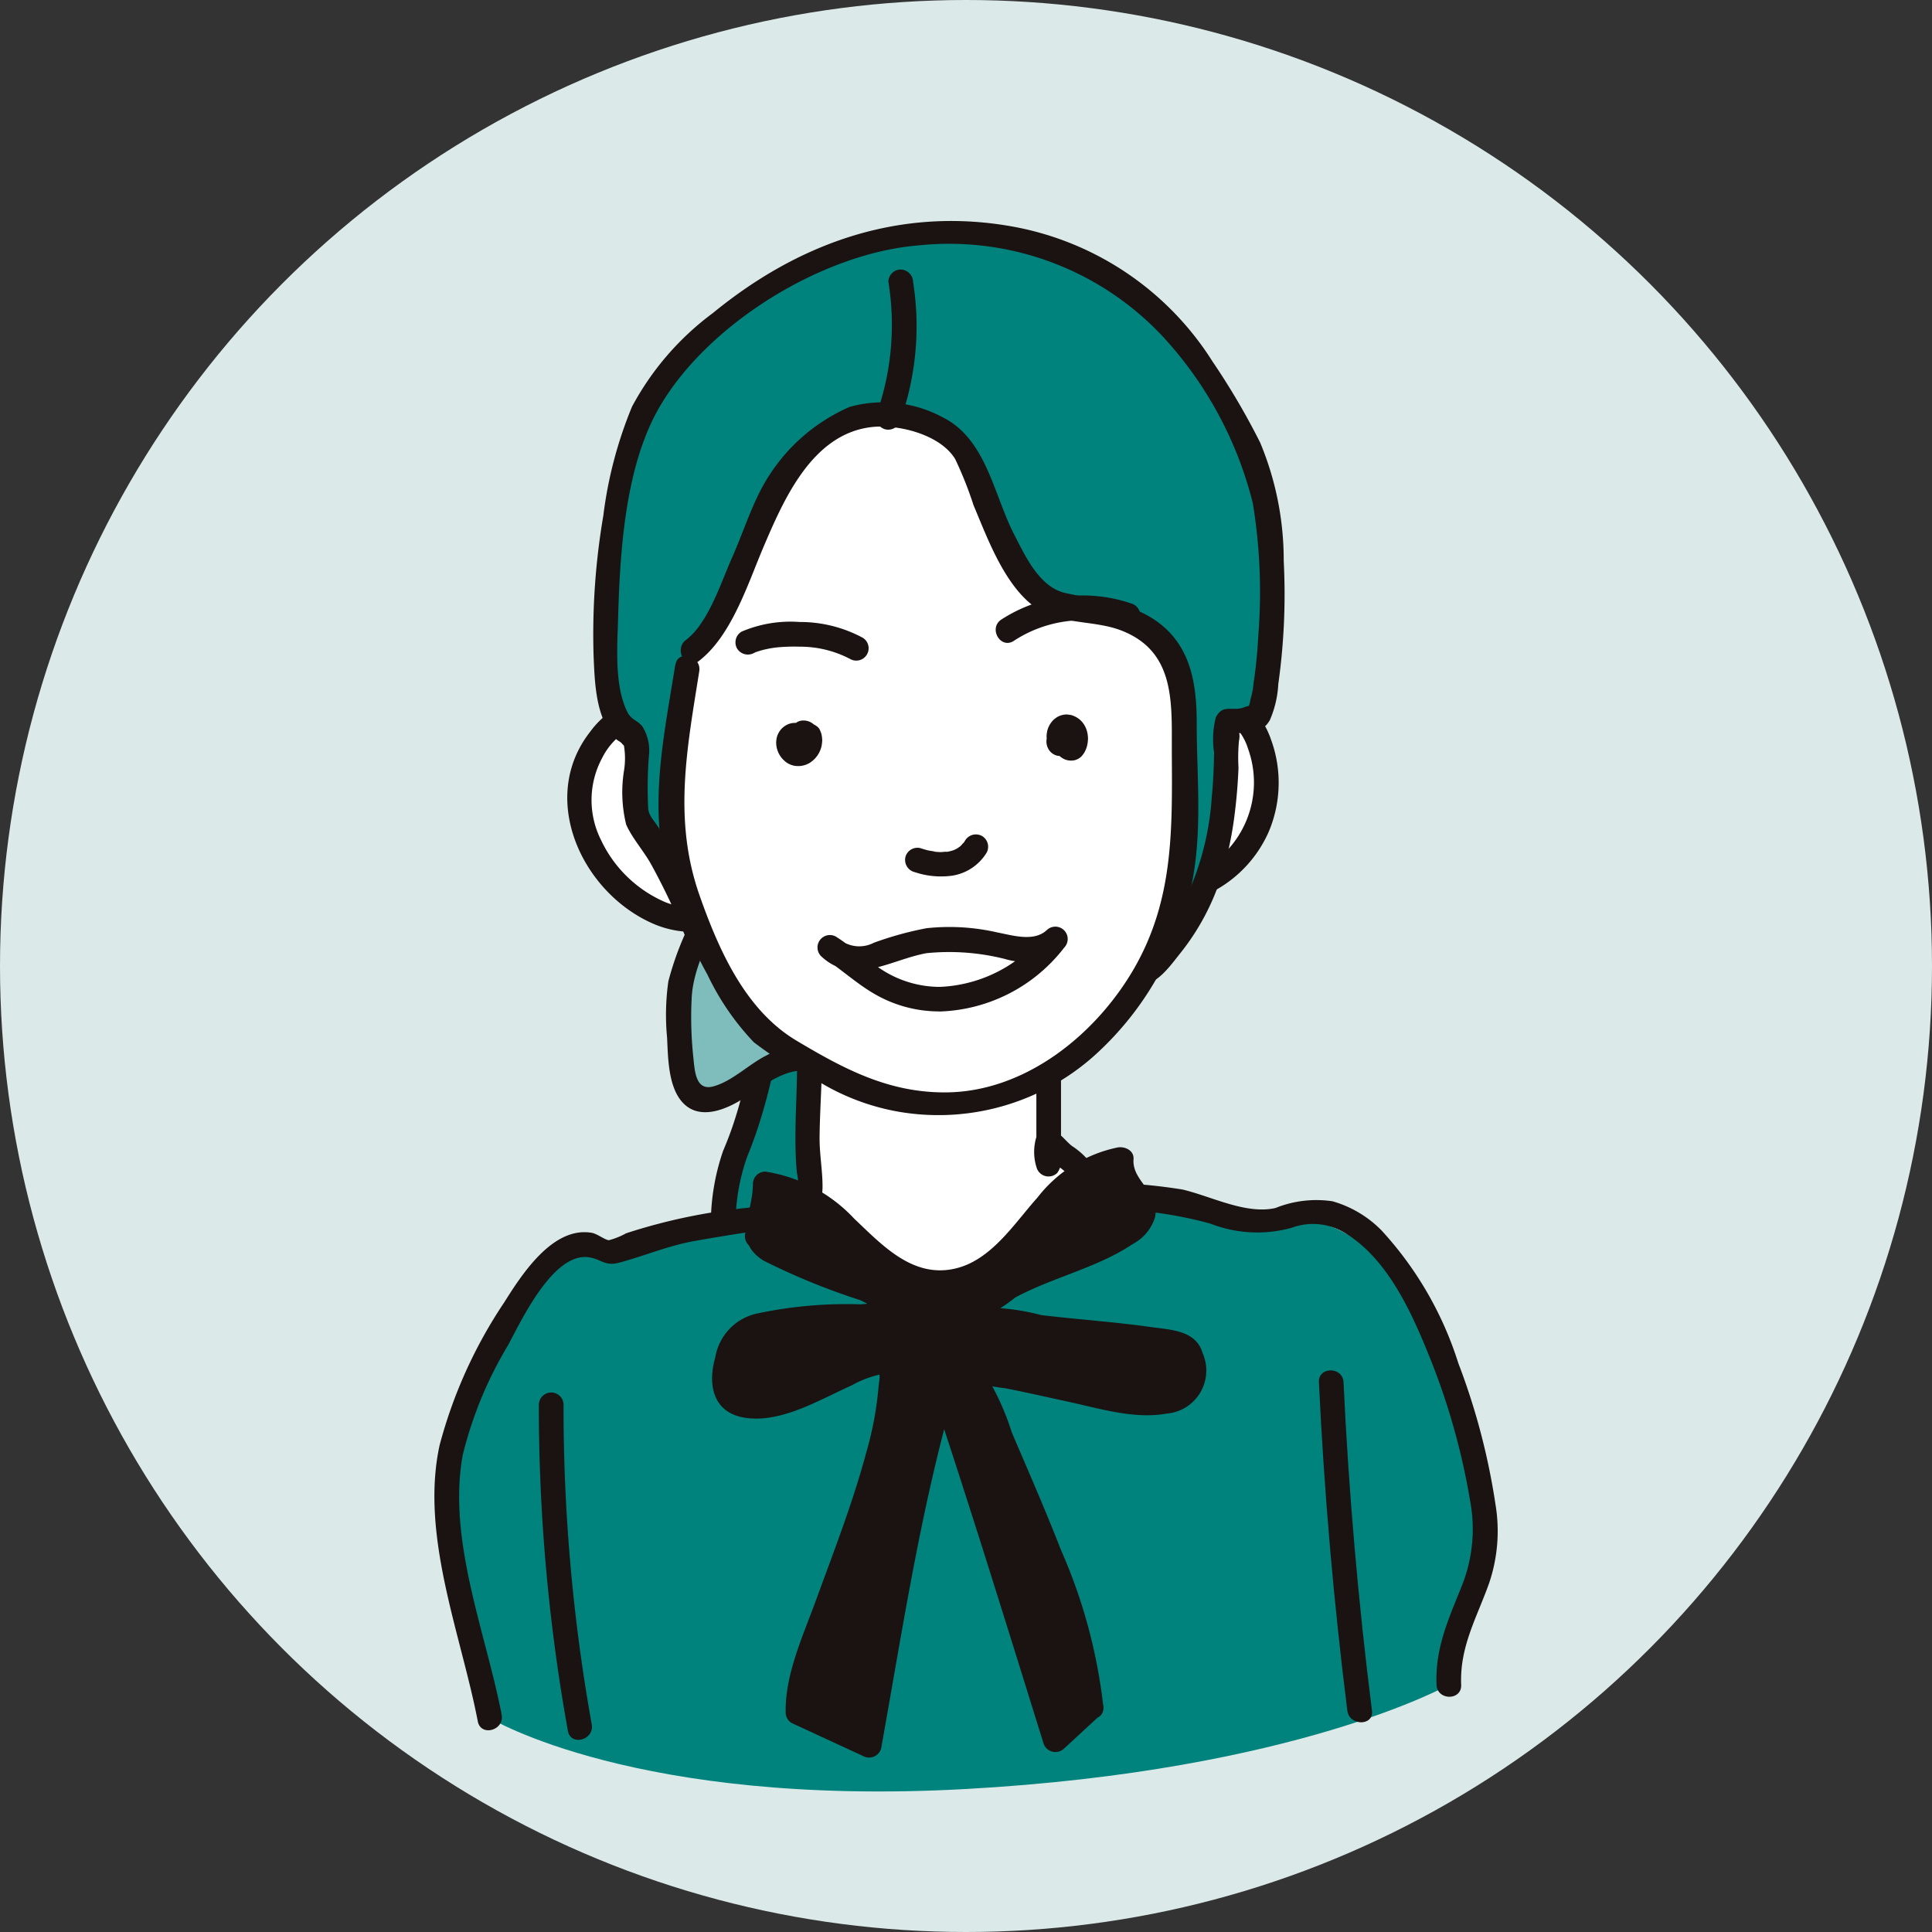 <svg xmlns="http://www.w3.org/2000/svg" width="102" height="102" viewBox="0 0 102 102">
  <rect x="0" y="0" width="102" height="102" fill="#333333" stroke="none"/>
  <g id="グループ_147006" data-name="グループ 147006" transform="translate(-598 -174)">
    <circle id="楕円形_11577" data-name="楕円形 11577" cx="51" cy="51" r="51" transform="translate(598 174)" fill="#dbeae9"/>
    <g id="グループ_121583" data-name="グループ 121583" transform="translate(-165.267 -490.245)">
      <g id="グループ_121571" data-name="グループ 121571" transform="translate(800.797 704.516)">
        <path id="パス_117222" data-name="パス 117222" d="M798.514,718.342c-1.157,2.6-.87,9.8,3.324,11.42.455.176,5.339-2.5,6.5-8.528,1.757-9.078-.323-22.855-2.054-22.872-4.785-.043-1.1,5.112-5.028,7.839C801.26,706.2,799.669,715.74,798.514,718.342Z" transform="translate(-797.233 -697.691)" fill="#00827d"/>
        <path id="パス_117223" data-name="パス 117223" d="M798.046,718.324a11.812,11.812,0,0,0-.094,7.458c.5,1.7,2.013,4.8,4.156,4.791,1.544-.007,3.389-2.088,4.241-3.122a15.761,15.761,0,0,0,3.19-8.6,54.524,54.524,0,0,0,.007-11.251,31.116,31.116,0,0,0-1.45-7.826c-.6-1.622-1.526-2.393-3.337-1.63-2.19.922-1.577,3.653-2.145,5.5a4.24,4.24,0,0,1-.463,1.043c-.314.5-.883.751-1.189,1.2a1.513,1.513,0,0,0-.219.592c-.257.958-.351,1.991-.535,2.968-.54,2.868-.948,6.01-2.094,8.714-.325.764.8,1.429,1.125.659,1.521-3.585,2.02-7.734,2.684-11.55.137-.785.051-.535.579-.965a4.978,4.978,0,0,0,1.451-2.625c.237-.965.209-1.966.4-2.938a2.164,2.164,0,0,1,.439-1.094,1.448,1.448,0,0,1,.75-.4c.275-.074.958.025.758-.126,1.056.8,1.245,3.556,1.448,4.723a55.534,55.534,0,0,1,.762,8.646c.085,5.559-.124,12.058-4.864,15.806-.4.314-1.208.97-1.625.922-1.227-.145-2.219-2.13-2.592-3.119a10.7,10.7,0,0,1-.125-7.432C799.624,717.9,798.363,717.558,798.046,718.324Z" transform="translate(-797.395 -697.847)" fill="#1a1311"/>
      </g>
      <g id="グループ_121572" data-name="グループ 121572" transform="translate(798.432 700.114)">
        <path id="パス_117224" data-name="パス 117224" d="M803.549,714.438c.455.176,2.593,9.5,3.758,3.469,1.755-9.076-.323-22.855-2.054-22.87-4.785-.044-1.1,5.111-5.03,7.837a24.937,24.937,0,0,0-4.047,7.516c-.085.31-.283,5.254.723,5.927C798.552,717.424,800.942,713.428,803.549,714.438Z" transform="translate(-795.422 -694.3)" fill="#7fbdbc"/>
        <path id="パス_117225" data-name="パス 117225" d="M803.378,715.173c-.305-.2-.022.14.08.408.147.393.279.79.42,1.184a19.974,19.974,0,0,0,1.058,2.6c.686,1.314,2.046,2.021,2.77.291a15.424,15.424,0,0,0,.8-4.2,48.224,48.224,0,0,0,.274-5.114,59.014,59.014,0,0,0-.758-9.812c-.275-1.667-.51-4.2-1.725-5.515-1.242-1.347-3.615.056-4.094,1.48a27.22,27.22,0,0,0-.493,3.272,5.552,5.552,0,0,1-1.867,2.913,17.138,17.138,0,0,0-2,2.939,16.068,16.068,0,0,0-2.14,4.787,12.6,12.6,0,0,0-.068,2.981c.051,1.043.055,2.565.8,3.4.792.891,2.011.506,2.9.007,1.282-.721,2.617-2.079,4.2-1.557.8.263,1.141-.995.347-1.257a3.842,3.842,0,0,0-2.98.333c-.942.462-1.814,1.372-2.831,1.646-.966.261-.979-.9-1.059-1.618a19.931,19.931,0,0,1-.082-2.991c.087-2.249,1.835-4.911,3.216-6.888a17.063,17.063,0,0,1,1.547-1.7,5.6,5.6,0,0,0,1.279-2.648c.192-.934.168-1.9.377-2.832a1.69,1.69,0,0,1,2.064-1.421c-.279-.1-.03.029.037.194.117.289.279.558.387.857a18.764,18.764,0,0,1,.7,2.7,50.717,50.717,0,0,1,.528,16.927,17.02,17.02,0,0,1-.4,2.123,4.056,4.056,0,0,0-.215.623c-.027.375-.207.053.02.172.143.076-.224-.424-.265-.49a8.62,8.62,0,0,1-.531-1.114c-.329-.8-.595-1.617-.888-2.425a2.636,2.636,0,0,0-.749-1.385C803.335,713.582,802.682,714.71,803.378,715.173Z" transform="translate(-795.581 -694.471)" fill="#1a1311"/>
      </g>
      <path id="パス_117226" data-name="パス 117226" d="M839.608,741.356c-.266-3.6,2.195-4.914,1.929-8.514-.314-4.243-4.048-17.49-11.131-15.9-4.481-1.012-3.035-.578-5.983-1.249-8.1-1.846-13.866-.278-22.059,1.1-3.877.655-5.637,1.3-7.516,1.59-3.036-2.89-8.818,7.951-8.094,14.166.6,5.178,1.273,5.437,2.222,10.561,0,0,7.717,4.713,25.152,3.746S839.608,741.356,839.608,741.356Z" transform="translate(0.148 11.839)" fill="#00827d"/>
      <path id="パス_117227" data-name="パス 117227" d="M789.753,742.938c-.837-4.349-2.871-9.217-2.057-13.713a20.882,20.882,0,0,1,2.4-5.811c.7-1.309,2.371-4.876,4.234-4.636.662.086.861.49,1.612.291,1.342-.356,2.578-.892,3.972-1.144a112.5,112.5,0,0,1,15.715-1.663c3.89-.143,7.8-.3,11.555.747a6.771,6.771,0,0,0,4.3.207,3.228,3.228,0,0,1,2.931.373c2.128,1.354,3.37,4.091,4.277,6.335a36.187,36.187,0,0,1,2.187,7.7,8.048,8.048,0,0,1-.4,4.415c-.712,1.8-1.45,3.327-1.37,5.315.034.836,1.338.841,1.3,0-.081-2.007.811-3.514,1.464-5.334a8.569,8.569,0,0,0,.347-4.2,35.6,35.6,0,0,0-1.96-7.446,18.611,18.611,0,0,0-4.045-7,5.874,5.874,0,0,0-2.6-1.55,5.787,5.787,0,0,0-3.01.356c-1.565.356-3.4-.626-4.915-.977a29.538,29.538,0,0,0-6.549-.314,115.352,115.352,0,0,0-16.418,1.281,30.341,30.341,0,0,0-6.4,1.344,3.934,3.934,0,0,1-.906.365c-.207-.009-.623-.343-.914-.391-2.064-.348-3.7,2.221-4.616,3.675a25.013,25.013,0,0,0-3.411,7.54c-1.037,4.756,1.131,9.973,2.016,14.579.159.824,1.416.475,1.258-.346Z" transform="translate(0 11.842)" fill="#1a1311"/>
      <path id="パス_117228" data-name="パス 117228" d="M790.43,723.949a96.65,96.65,0,0,0,1.535,17.266c.149.825,1.406.476,1.257-.346a94.858,94.858,0,0,1-1.488-16.92.652.652,0,0,0-1.3,0Z" transform="translate(1.285 14.414)" fill="#1a1311"/>
      <path id="パス_117229" data-name="パス 117229" d="M822.012,723.074q.413,8.693,1.5,17.331c.1.822,1.408.832,1.3,0q-1.09-8.634-1.5-17.331c-.039-.836-1.343-.84-1.3,0Z" transform="translate(10.887 14.149)" fill="#1a1311"/>
      <g id="グループ_121573" data-name="グループ 121573" transform="translate(802.593 717.337)">
        <path id="パス_117230" data-name="パス 117230" d="M802,709.341a22.872,22.872,0,0,1-.017,3.921c-.475,3.993,1.566,4.957-2.724,6.432,2.313,1.446,6.649,3.036,8.384,3.036a11.045,11.045,0,0,0,7.228-2.6c1.092-.691,3.666-.995,3.614-2.169-2.8.356-.672-.971-2.925-2.457a2.868,2.868,0,0,1-.883-.771c-.243-.383-.018,1.543-.018,1.1v-7.663a55.626,55.626,0,0,1-12.025,1.384" transform="translate(-798.622 -707.528)" fill="#fff"/>
        <path id="パス_117231" data-name="パス 117231" d="M801.5,709.492c.123,2.341-.193,4.653.014,6.984a2.572,2.572,0,0,1-.115,1.537c-.406.669-1.488.965-2.162,1.2a.662.662,0,0,0-.155,1.192c3.63,2.222,8.214,3.96,12.435,2.568a21.092,21.092,0,0,0,3.909-2.178c1.244-.719,3.765-.835,3.861-2.688a.654.654,0,0,0-.652-.652,2.582,2.582,0,0,1-.989.047c-.1-.035.01.115-.061-.164a3.96,3.96,0,0,0-.365-1.076,4.03,4.03,0,0,0-1.181-1.175c-.352-.261-.784-.926-1.282-.9a.656.656,0,0,0-.562.323,2.714,2.714,0,0,0-.023,1.715.658.658,0,0,0,1.09.287,1.185,1.185,0,0,0,.2-.906c0-.831,0-1.66,0-2.491v-4.788a.66.66,0,0,0-.825-.629,56.347,56.347,0,0,1-11.851,1.36.652.652,0,0,0,0,1.3,58,58,0,0,0,12.2-1.407l-.825-.629V715.6q-.078.777.182-.016l1.09.288a1.2,1.2,0,0,1-.044-.351c0-.138.04-.565-.065-.359l-.563.322c-.261.012-.518-.317-.214.079a2.017,2.017,0,0,0,.347.3,7.369,7.369,0,0,1,1,.771,2.8,2.8,0,0,1,.48,1.214c.325,1.034,1.352,1.011,2.268.909l-.652-.652c-.027.527-1.45.841-1.843.981a7.447,7.447,0,0,0-1.73.815,12.362,12.362,0,0,1-3.717,1.955c-3.736,1.028-7.78-.635-10.954-2.578l-.156,1.191c1.641-.578,3.3-1.314,3.282-3.278-.005-.863-.166-1.716-.156-2.582.017-1.72.184-3.393.094-5.121-.043-.834-1.347-.84-1.3,0Z" transform="translate(-798.772 -707.678)" fill="#1a1311"/>
      </g>
      <g id="グループ_121574" data-name="グループ 121574" transform="translate(821.362 700.763)">
        <path id="パス_117232" data-name="パス 117232" d="M814.7,698.958a5.168,5.168,0,0,1,3.505-3.372,2.648,2.648,0,0,1,1.26-.081,2.79,2.79,0,0,1,1.76,1.647,5.84,5.84,0,0,1-7.557,7.888" transform="translate(-813.012 -694.819)" fill="#fff"/>
        <path id="パス_117233" data-name="パス 117233" d="M815.479,699.279a4.56,4.56,0,0,1,2.483-2.72,2.075,2.075,0,0,1,1.95-.079,2.976,2.976,0,0,1,1.048,1.5,5.251,5.251,0,0,1-2.7,6.531,5.42,5.42,0,0,1-4.263.046.657.657,0,0,0-.8.455.668.668,0,0,0,.455.8,6.548,6.548,0,0,0,8.394-3.436,6.638,6.638,0,0,0,.129-4.873,4.392,4.392,0,0,0-1.487-2.079,2.944,2.944,0,0,0-2.566-.305,5.88,5.88,0,0,0-3.894,3.809c-.265.8.995,1.141,1.257.346Z" transform="translate(-813.164 -694.968)" fill="#1a1311"/>
      </g>
      <g id="グループ_121575" data-name="グループ 121575" transform="translate(793.216 700.945)">
        <path id="パス_117234" data-name="パス 117234" d="M800.1,699.416c.235-2.157-2.046-4.08-4.194-3.783a4.806,4.806,0,0,0-3.848,4.589,6.753,6.753,0,0,0,2.951,5.508,5.238,5.238,0,0,0,3.327,1.112,3.011,3.011,0,0,0,2.71-1.986" transform="translate(-791.436 -694.959)" fill="#fff"/>
        <path id="パス_117235" data-name="パス 117235" d="M800.9,699.566a4.32,4.32,0,0,0-3.079-4.249,4.628,4.628,0,0,0-5.031,1.725c-2.761,3.522-.43,8.517,3.354,10.146,2.106.906,4.891.4,5.678-2.008.262-.8-1-1.142-1.257-.347-.525,1.607-2.5,1.747-3.839,1.193a6.662,6.662,0,0,1-3.365-3.271,4.694,4.694,0,0,1,.061-4.328,3.634,3.634,0,0,1,3.4-2.007,3.082,3.082,0,0,1,2.774,3.145c-.068.836,1.238.832,1.3,0Z" transform="translate(-791.581 -695.109)" fill="#1a1311"/>
      </g>
      <g id="グループ_121576" data-name="グループ 121576" transform="translate(794.576 675.912)">
        <path id="パス_117236" data-name="パス 117236" d="M797.949,713.319c-.537-1.431-2.547-5.485-3.036-5.782s.179-4.582-.387-4.683c-2.539-.45-1.262-14.181.965-17.722s8.926-8.775,15.088-8.765c11.148.02,13.913,7.015,16.28,10.933s1.305,14.48.6,14.754c-.494.193-1.574-.236-1.56.293.233,8.8-2.608,11.259-3.814,12.705-2.072,2.486-5.624-5.969-8.858-6.049l-13.7-.338" transform="translate(-792.47 -675.773)" fill="#00827d"/>
        <path id="パス_117237" data-name="パス 117237" d="M798.731,713.285A30.136,30.136,0,0,0,796.126,708c-.343-.533-.527-.653-.588-1.038a21.887,21.887,0,0,1,.035-2.819,2.391,2.391,0,0,0-.356-1.562c-.322-.364-.583-.312-.82-.823-.646-1.4-.493-3.367-.451-4.86.1-3.544.366-8.068,2.212-11.208,2.583-4.4,8.613-8.084,13.648-8.489a15.441,15.441,0,0,1,12.884,4.795,20.145,20.145,0,0,1,4.766,8.813,28.851,28.851,0,0,1,.3,6.854c-.05.875-.121,1.754-.256,2.621a4.621,4.621,0,0,1-.167.888,1.463,1.463,0,0,1-.086.339c-.446.475.45-.2-.261.08-.595.23-1.116-.206-1.485.536a4.662,4.662,0,0,0-.09,1.835c-.01.784-.044,1.569-.12,2.349a14.879,14.879,0,0,1-1.77,6.145c-.407.691-1.5,2.63-2.407,2.489-.679-.106-1.449-1.181-1.871-1.655-.746-.832-1.438-1.711-2.2-2.527a6.076,6.076,0,0,0-4.9-2.3l-12.459-.308a.652.652,0,0,0,0,1.3l12.147.3c1.455.036,2.274.052,3.381,1.018a22.84,22.84,0,0,1,2.253,2.432c.918,1.076,2.119,2.868,3.659,3.068,1.165.151,1.865-.906,2.511-1.712a12.593,12.593,0,0,0,2.179-4.109,19,19,0,0,0,.711-3.452c.089-.738.146-1.478.176-2.219a9.629,9.629,0,0,1,.022-1.4c.132-.668-.237-.317.438-.489.609-.157.857-.059,1.194-.626a5.472,5.472,0,0,0,.446-1.9,34.054,34.054,0,0,0,.287-6.509,16.118,16.118,0,0,0-1.243-6.244,37.755,37.755,0,0,0-2.512-4.277,15.811,15.811,0,0,0-10.453-7.111c-5.927-1.1-11.322.772-15.926,4.545a14.9,14.9,0,0,0-4.269,4.937,22.069,22.069,0,0,0-1.518,5.759,37.21,37.21,0,0,0-.514,7.417c.061,1.4.107,3.336,1.192,4.385.082.081.21.128.284.21.151.164.2.23.1-.01a4.086,4.086,0,0,1,.03,1.459,7.169,7.169,0,0,0,.114,2.851c.326.743.969,1.44,1.361,2.179a35.171,35.171,0,0,1,1.74,3.676c.3.773,1.562.437,1.257-.347Z" transform="translate(-792.623 -675.912)" fill="#1a1311"/>
      </g>
      <g id="グループ_121577" data-name="グループ 121577" transform="translate(798.034 685.455)">
        <path id="パス_117238" data-name="パス 117238" d="M796.647,697.128c-1.088,6.914-1.7,8.749,1.228,15.106a21.744,21.744,0,0,0,2.746,4.193c.8.614,5.22,3.177,6.215,3.324,3.01.446,3.6.751,6.506-.145,4.082-1.258,7.281-4.923,8.672-8.961s.792-5.834.871-10.106a7.379,7.379,0,0,0-.8-4.3c-1.217-1.815-3.685-2.165-5.849-2.466s-4.594-7.33-4.848-7.921c-.7-1.618-4.374-2.572-6-1.887a10.435,10.435,0,0,0-4.156,3.81c-.3.456-2.924,7.515-4.329,8.432" transform="translate(-795.133 -683.074)" fill="#fff"/>
        <path id="パス_117239" data-name="パス 117239" d="M796.161,697.112c-.584,3.683-1.412,7.4-.433,11.084a22.981,22.981,0,0,0,2.131,5.281,13.713,13.713,0,0,0,2.444,3.565,18.648,18.648,0,0,0,3.5,2.122,12.106,12.106,0,0,0,4.091,1.539,12.358,12.358,0,0,0,10.359-2.922,16.485,16.485,0,0,0,5.429-10.881c.2-2.212.008-4.483.007-6.7,0-1.857-.239-3.749-1.7-5.051s-3.379-1.415-5.21-1.814c-1.389-.3-2.128-1.935-2.729-3.1-1.081-2.1-1.468-5.018-3.744-6.168a6.628,6.628,0,0,0-4.938-.566,9.644,9.644,0,0,0-4.6,4.208c-.647,1.192-1.069,2.542-1.622,3.779-.576,1.291-1.244,3.432-2.422,4.32-.661.5-.012,1.633.659,1.127,1.755-1.326,2.621-4.136,3.452-6.078,1.064-2.491,2.542-5.869,5.609-6.28,1.433-.193,3.7.37,4.494,1.68a19.815,19.815,0,0,1,.969,2.437c.788,1.857,1.811,4.756,3.778,5.692,1.212.576,2.74.426,4.015.918,2.93,1.129,2.66,3.927,2.676,6.555.022,3.985.086,7.642-1.96,11.234-2,3.505-5.748,6.57-9.962,6.6-3.028.022-5.388-1.235-7.908-2.741-2.687-1.609-4.089-4.774-5.1-7.648-1.41-4-.666-7.762-.02-11.841.13-.82-1.127-1.174-1.257-.346Z" transform="translate(-795.276 -683.23)" fill="#1a1311"/>
      </g>
      <path id="パス_117240" data-name="パス 117240" d="M804.737,678.53a14.138,14.138,0,0,1-.627,6.982.655.655,0,0,0,.455.8.669.669,0,0,0,.8-.455,14.93,14.93,0,0,0,.674-7.329.672.672,0,0,0-.652-.652.656.656,0,0,0-.652.652Z" transform="translate(5.434 0.598)" fill="#1a1311"/>
      <path id="パス_117241" data-name="パス 117241" d="M799.37,693.783s.145-.065.06-.03.056-.021.073-.026c.093-.031.185-.061.28-.087a5.716,5.716,0,0,1,.612-.126c.128-.02-.156.017.073-.01l.146-.016c.124-.012.249-.021.374-.027.262-.014.523-.017.785-.008a5.674,5.674,0,0,1,2.684.656.652.652,0,0,0,.658-1.125,6.991,6.991,0,0,0-3.342-.835,6.568,6.568,0,0,0-3.062.51.659.659,0,0,0-.235.892.668.668,0,0,0,.893.233Z" transform="translate(3.706 4.934)" fill="#1a1311"/>
      <path id="パス_117242" data-name="パス 117242" d="M809.884,693.469a6.66,6.66,0,0,1,5.872-.707.653.653,0,0,0,.347-1.258,7.922,7.922,0,0,0-6.877.839c-.7.459-.047,1.588.658,1.127Z" transform="translate(6.909 4.609)" fill="#1a1311"/>
      <g id="グループ_121578" data-name="グループ 121578" transform="translate(804.243 702.287)">
        <path id="パス_117243" data-name="パス 117243" d="M801.4,697.225c-.235.123-.226-.363-.083-.587.2,0,.094.156.3.158a.7.7,0,0,1-.58.949c-.438-.005-.693-.693-.325-.93s.862.438.493.674" transform="translate(-799.885 -695.986)" fill="#fff"/>
        <path id="パス_117244" data-name="パス 117244" d="M801.228,696.814l-.02.009.156-.065-.034.009.173-.023a.112.112,0,0,1-.03,0l.173.023-.019-.005.155.065-.017-.009.132.1-.02-.02.1.132a.171.171,0,0,1-.02-.034l.065.156a.342.342,0,0,1-.021-.082l.023.173a.7.7,0,0,1,0-.172l-.023.173a.838.838,0,0,1,.052-.2l-.065.155a.652.652,0,0,1,.04-.081l-.562.323a.267.267,0,0,1,.046,0l-.173-.023.034.009-.155-.067.026.014-.133-.1a.2.2,0,0,1,.025.022l-.1-.132a1.665,1.665,0,0,0,.159.209.826.826,0,0,0,.574.223l-.629-.479a.7.7,0,0,1,.038.145l-.023-.173a.766.766,0,0,1,0,.189l.023-.172a.861.861,0,0,1-.055.2l.066-.155a.86.86,0,0,1-.1.175l.1-.132a.826.826,0,0,1-.121.123l.132-.1a.67.67,0,0,1-.134.08l.155-.067a.519.519,0,0,1-.127.035l.173-.023a.586.586,0,0,1-.126,0l.173.022a.45.45,0,0,1-.109-.029l.155.065a.517.517,0,0,1-.107-.061l.132.1a.67.67,0,0,1-.1-.106l.1.132a.655.655,0,0,1-.081-.14l.065.155a.728.728,0,0,1-.047-.166l.023.173a.587.587,0,0,1,0-.143l-.023.172a.429.429,0,0,1,.031-.113l-.067.156a.489.489,0,0,1,.05-.083l-.1.132a.561.561,0,0,1,.063-.063l-.132.1a.361.361,0,0,1,.078-.046l-.156.065a.336.336,0,0,1,.081-.021l-.174.023a.339.339,0,0,1,.081,0l-.173-.023a.426.426,0,0,1,.089.025l-.156-.065a.471.471,0,0,1,.111.064l-.133-.1a.57.57,0,0,1,.108.108l-.1-.132a.563.563,0,0,1,.07.121l-.065-.155a.49.49,0,0,1,.033.119l-.022-.173a.49.49,0,0,1,0,.089l.022-.174a.353.353,0,0,1-.02.073l.065-.155a.383.383,0,0,1-.029.05l.1-.132a.324.324,0,0,1-.051.052l.132-.1-.027.02a.691.691,0,0,0-.3.389.672.672,0,0,0,.065.5.654.654,0,0,0,.892.233.968.968,0,0,0,.338-.347.9.9,0,0,0,.087-.223,1.045,1.045,0,0,0,.027-.247,1.216,1.216,0,0,0-.321-.762,1.131,1.131,0,0,0-.265-.214,1.01,1.01,0,0,0-.392-.133.735.735,0,0,0-.167-.012,1,1,0,0,0-.249.042,1.036,1.036,0,0,0-.422.266,1.074,1.074,0,0,0-.245.434,1.335,1.335,0,0,0-.038.248.5.5,0,0,0,0,.1,1.248,1.248,0,0,0,.065.352,1.3,1.3,0,0,0,.156.317,1.375,1.375,0,0,0,.357.353.579.579,0,0,0,.078.044,1.123,1.123,0,0,0,.241.093,1.175,1.175,0,0,0,.881-.145,1.461,1.461,0,0,0,.4-.387,1.4,1.4,0,0,0,.182-.37.717.717,0,0,0,.035-.132,1.909,1.909,0,0,0,.034-.288,1.624,1.624,0,0,0-.031-.288.666.666,0,0,0-.036-.132l-.065-.155a.507.507,0,0,0-.168-.184.661.661,0,0,0-.4-.14.258.258,0,0,1-.046,0l.172.023-.034-.009.155.066-.025-.014.132.1a.127.127,0,0,1-.023-.022l.1.132a1.536,1.536,0,0,0-.158-.209.829.829,0,0,0-.574-.223.654.654,0,0,0-.563.323,1.415,1.415,0,0,0-.113.253.849.849,0,0,0-.036.124,1.377,1.377,0,0,0-.035.407,1.044,1.044,0,0,0,.044.254.81.81,0,0,0,.2.339.72.72,0,0,0,.507.21.892.892,0,0,0,.4-.108.652.652,0,0,0-.155-1.192l-.173-.023a.648.648,0,0,0-.329.089Z" transform="translate(-800.037 -696.138)" fill="#1a1311"/>
      </g>
      <g id="グループ_121579" data-name="グループ 121579" transform="translate(818.513 701.961)">
        <path id="パス_117245" data-name="パス 117245" d="M811.7,697.166c-.43-.061-.176-.867.248-.771s.529.713.28,1.069c-.082.128-.284.02-.36-.111s-.156-.3-.308-.3-.057.32.025.193" transform="translate(-810.828 -695.736)" fill="#fff"/>
        <path id="パス_117246" data-name="パス 117246" d="M812.028,696.689a.352.352,0,0,1-.073-.02l.156.065a.2.2,0,0,1-.051-.03l.132.1a.37.37,0,0,1-.04-.039l.1.132a.253.253,0,0,1-.037-.063l.067.156a.353.353,0,0,1-.021-.081l.023.173a.511.511,0,0,1,0-.117l-.022.173a.584.584,0,0,1,.04-.146l-.067.155a.668.668,0,0,1,.072-.125l-.1.132a.536.536,0,0,1,.085-.086l-.132.1a.478.478,0,0,1,.078-.047l-.156.066a.352.352,0,0,1,.078-.022l-.173.023a.377.377,0,0,1,.085,0l-.173-.023a.522.522,0,0,1,.109.031l-.156-.065a.485.485,0,0,1,.1.057l-.133-.1a.48.48,0,0,1,.1.1l-.1-.132a.565.565,0,0,1,.076.13l-.065-.155a.755.755,0,0,1,.053.2l-.022-.173a.93.93,0,0,1,0,.226l.022-.173a.809.809,0,0,1-.055.2l.067-.156a.782.782,0,0,1-.08.141l.1-.132a.227.227,0,0,1-.025.025l.132-.1-.02.01.155-.065-.033.009.173-.023a.186.186,0,0,1-.047,0l.173.023a.3.3,0,0,1-.061-.018l.155.065a.363.363,0,0,1-.072-.043l.132.1a.4.4,0,0,1-.07-.07l.1.133c-.038-.052-.065-.111-.1-.164a1.038,1.038,0,0,0-.213-.262.979.979,0,0,0-.333-.194.842.842,0,0,0-.249-.038.743.743,0,0,0-.36.1.713.713,0,0,0-.262.256.812.812,0,0,0,0,.816.731.731,0,0,0,.43.336.68.68,0,0,0,.52-.07.822.822,0,0,0,.26-.259.734.734,0,0,0,.065-.5.654.654,0,0,0-.8-.456l-.155.066a.65.65,0,0,0-.235.233l-.005.008.1-.133-.016.016.132-.1-.009.005.155-.065h-.009l.173-.022H811.7l.173.022h-.009l.156.065-.009-.005.132.1-.012-.012.1.132a.12.12,0,0,1-.016-.029l.065.155a.249.249,0,0,1-.012-.044l.024.173a.191.191,0,0,1,0-.048l-.023.173a.114.114,0,0,1,.009-.035l-.067.155.012-.018-.1.132.014-.014-.132.1.012-.008-.155.066.024-.005-.173.022h.035l-.173-.023a.356.356,0,0,1,.049.014l-.156-.066a.294.294,0,0,1,.044.026l-.133-.1a.4.4,0,0,1,.067.065l-.1-.132a1.921,1.921,0,0,1,.117.189,1.1,1.1,0,0,0,.361.364.87.87,0,0,0,.653.108.8.8,0,0,0,.34-.188.613.613,0,0,0,.077-.091,1.272,1.272,0,0,0,.078-.107,1.4,1.4,0,0,0,.138-.313,1.625,1.625,0,0,0,.06-.351.9.9,0,0,0,0-.188,1.484,1.484,0,0,0-.064-.346,1.3,1.3,0,0,0-.142-.3,1.125,1.125,0,0,0-.211-.247,1.2,1.2,0,0,0-.427-.24.907.907,0,0,0-.158-.029.792.792,0,0,0-.156-.013,1.044,1.044,0,0,0-.445.125.481.481,0,0,0-.055.035,1.355,1.355,0,0,0-.18.145,1.264,1.264,0,0,0-.3.524.559.559,0,0,0-.017.08,1.648,1.648,0,0,0-.027.241.939.939,0,0,0,.081.379.77.77,0,0,0,.207.309.813.813,0,0,0,.185.133.892.892,0,0,0,.228.086.494.494,0,0,0,.261.012.487.487,0,0,0,.241-.077.654.654,0,0,0,.235-.893.627.627,0,0,0-.39-.3Z" transform="translate(-810.98 -695.887)" fill="#1a1311"/>
      </g>
      <g id="グループ_121580" data-name="グループ 121580" transform="translate(811.043 708.295)">
        <path id="パス_117247" data-name="パス 117247" d="M805.748,701.945c1.025.346,2.385.433,3.089-.706" transform="translate(-805.1 -700.594)" fill="#fff"/>
        <path id="パス_117248" data-name="パス 117248" d="M805.726,702.725a4.351,4.351,0,0,0,2.03.2,2.6,2.6,0,0,0,1.8-1.2.657.657,0,0,0-.233-.892.665.665,0,0,0-.892.233l-.063.1c-.059.085-.04.022.009-.009a1.249,1.249,0,0,0-.142.156c-.029.029-.06.055-.09.083-.083.08.087-.053.022-.014s-.108.074-.164.108-.115.059-.172.089.14-.051.031-.014c-.031.009-.061.021-.091.031-.068.021-.136.039-.2.053l-.076.014c-.077.014-.124-.014.02,0-.124-.012-.262.02-.389.017-.067,0-.132-.005-.2-.01l-.1-.009c-.108-.01-.01-.01.036.005-.125-.042-.274-.047-.4-.078s-.257-.07-.383-.113a.658.658,0,0,0-.8.456.667.667,0,0,0,.455.8Z" transform="translate(-805.251 -700.745)" fill="#1a1311"/>
      </g>
      <g id="グループ_121581" data-name="グループ 121581" transform="translate(806.413 713.165)">
        <path id="パス_117249" data-name="パス 117249" d="M808.055,708.162c-2.818.072-4.336-1.807-5.854-2.746,1.59,1.59,3.053-.38,6.143-.434,2.552-.044,4.552,1.23,5.782,0A7.776,7.776,0,0,1,808.055,708.162Z" transform="translate(-801.549 -704.326)" fill="#fff"/>
        <path id="パス_117250" data-name="パス 117250" d="M808.207,707.662a5.675,5.675,0,0,1-3.213-.986c-.8-.518-1.508-1.162-2.312-1.672a.655.655,0,0,0-.79,1.024c1.7,1.622,3.676.193,5.585-.147a12.021,12.021,0,0,1,4.152.312,3.413,3.413,0,0,0,3.11-.6l-.922-.922a7.408,7.408,0,0,1-5.61,2.989c-.836.031-.841,1.335,0,1.3a8.64,8.64,0,0,0,6.532-3.371.652.652,0,0,0-.922-.922c-.681.631-1.807.273-2.608.12a11.309,11.309,0,0,0-3.732-.224,17.706,17.706,0,0,0-2.788.769,1.665,1.665,0,0,1-1.875-.232l-.79,1.025c.891.563,1.665,1.288,2.57,1.832a6.809,6.809,0,0,0,3.614,1A.652.652,0,0,0,808.207,707.662Z" transform="translate(-801.701 -704.479)" fill="#1a1311"/>
      </g>
      <g id="グループ_121582" data-name="グループ 121582" transform="translate(800.865 724.818)">
        <path id="パス_117251" data-name="パス 117251" d="M817.306,742.814c-.218-4.578-4.048-12.287-6.216-17.635-.2-.5,7.65,1.613,9.108,1.59,3.158-.051,2.545-1.614,2.312-2.746-.192-.934-11.02-1.081-10.985-2.024.065-1.755,8.378-3.409,8.528-5.2.117-1.408-1.416-1.39-1.157-2.89-4.165.449-5.32,6.379-9.4,6.5s-5.221-4.867-9.4-5.2c.063,1.394-.43,1.347-.434,2.746,0,1.317,7.686,2.821,7.661,4.193,0,.19-8.1-.3-8.817,1.3-.424.938-1.59,3.7,1.3,3.47,2.476-.2,6.871-3.308,6.939-2.024.275,5.225-5.081,15.237-4.915,18.214l3.758,1.734,2.6-14.455,1.3-4.481,1.879,5.637,4.048,13.009Z" transform="translate(-797.302 -713.267)" fill="#1a1311"/>
        <path id="パス_117252" data-name="パス 117252" d="M818.1,742.963a28.193,28.193,0,0,0-2.222-8.251c-.524-1.346-1.085-2.679-1.652-4.007q-.473-1.107-.953-2.214a13.644,13.644,0,0,0-1.092-2.557l-.163-.393q-1.025.383-.512.366a1.549,1.549,0,0,0,.283.026,8.39,8.39,0,0,0,1.129.2c1.123.222,2.238.476,3.355.719,1.65.357,3.456.926,5.158.622a2.281,2.281,0,0,0,1.913-3.187c-.349-1.208-1.648-1.231-2.75-1.386-1.916-.269-3.847-.4-5.768-.627a11.857,11.857,0,0,0-2.334-.378c-.1.013-.21-.1-.3-.1-.025,0,0,.361.173.3a10.665,10.665,0,0,0,1.086-.754c1.994-1.073,4.324-1.562,6.214-2.83a2.391,2.391,0,0,0,1.161-1.4c.279-1.322-1.223-1.9-1.133-3.063.036-.468-.443-.686-.825-.63a7.19,7.19,0,0,0-4.242,2.642c-1.228,1.369-2.435,3.31-4.346,3.754-2.248.523-3.86-1.242-5.33-2.63a8.1,8.1,0,0,0-4.7-2.488.657.657,0,0,0-.652.652c0,1.6-1.115,3.006.574,4.054a35.829,35.829,0,0,0,5.066,2.072c.365.154.767.436,1.14.55.1.03.335.3.408.286.206-.029.5-.613.473-.636-.252-.2-1.67.025-2,.029a22.619,22.619,0,0,0-5.4.477,2.843,2.843,0,0,0-2.248,2.323c-.407,1.414-.136,2.892,1.51,3.178,1.926.336,4.009-.949,5.693-1.7a5.5,5.5,0,0,1,1.438-.561c.5-.055.038-.038,0-.1.083.147-.01.575-.022.75a17.684,17.684,0,0,1-.639,3.424c-.717,2.685-1.733,5.28-2.684,7.888-.664,1.819-1.622,3.886-1.579,5.867a.646.646,0,0,0,.323.562l3.758,1.736a.661.661,0,0,0,.957-.39c1.146-6.368,2.1-12.724,3.9-18.936h-1.257c2.063,6.189,3.988,12.417,5.927,18.647a.66.66,0,0,0,1.089.288l1.879-1.736c.618-.57-.305-1.49-.922-.922l-1.879,1.736,1.09.287c-1.938-6.229-3.864-12.458-5.927-18.647a.658.658,0,0,0-1.257,0c-1.8,6.214-2.757,12.57-3.9,18.936l.957-.39-3.758-1.734.323.563c-.038-1.729.828-3.577,1.4-5.169.811-2.24,1.674-4.464,2.377-6.742.561-1.813,1.5-4.367,1.133-6.3-.271-1.408-1.677-.9-2.641-.5-1.008.416-5.813,3.127-6.19,1.231-.347-1.745,1.2-2.332,2.529-2.522a42.594,42.594,0,0,1,5.319-.243c.8-.014,1.989-.111,1.414-1.254-.66-1.316-3.224-1.852-4.457-2.311a8.934,8.934,0,0,1-2.694-1.153c-.432-.385-.392-.489-.229-1.125a6.741,6.741,0,0,0,.3-1.8l-.652.652c4.023.473,5.576,5.906,10.062,5.133,3.951-.682,4.938-5.876,8.9-6.456l-.825-.629c-.094,1.21.634,1.377,1.043,2.325.389.9-.926,1.328-1.562,1.635a56.69,56.69,0,0,0-5.513,2.454c-.782.488-1.987,1.605-.885,2.419.982.725,2.937.649,4.084.773,1.9.2,3.848.287,5.725.665.746.15.829.061.875.613.107,1.291-1.021,1.4-2.161,1.307a45.567,45.567,0,0,1-5.736-1.162c-.7-.149-3.068-1.022-3.586-.117-.415.729.723,2.425,1.016,3.111.738,1.723,1.493,3.436,2.208,5.169,1.265,3.07,2.685,6.364,2.9,9.716C816.853,743.8,818.158,743.8,818.1,742.963Z" transform="translate(-797.446 -713.415)" fill="#1a1311"/>
      </g>
    </g>
  </g>
</svg>
